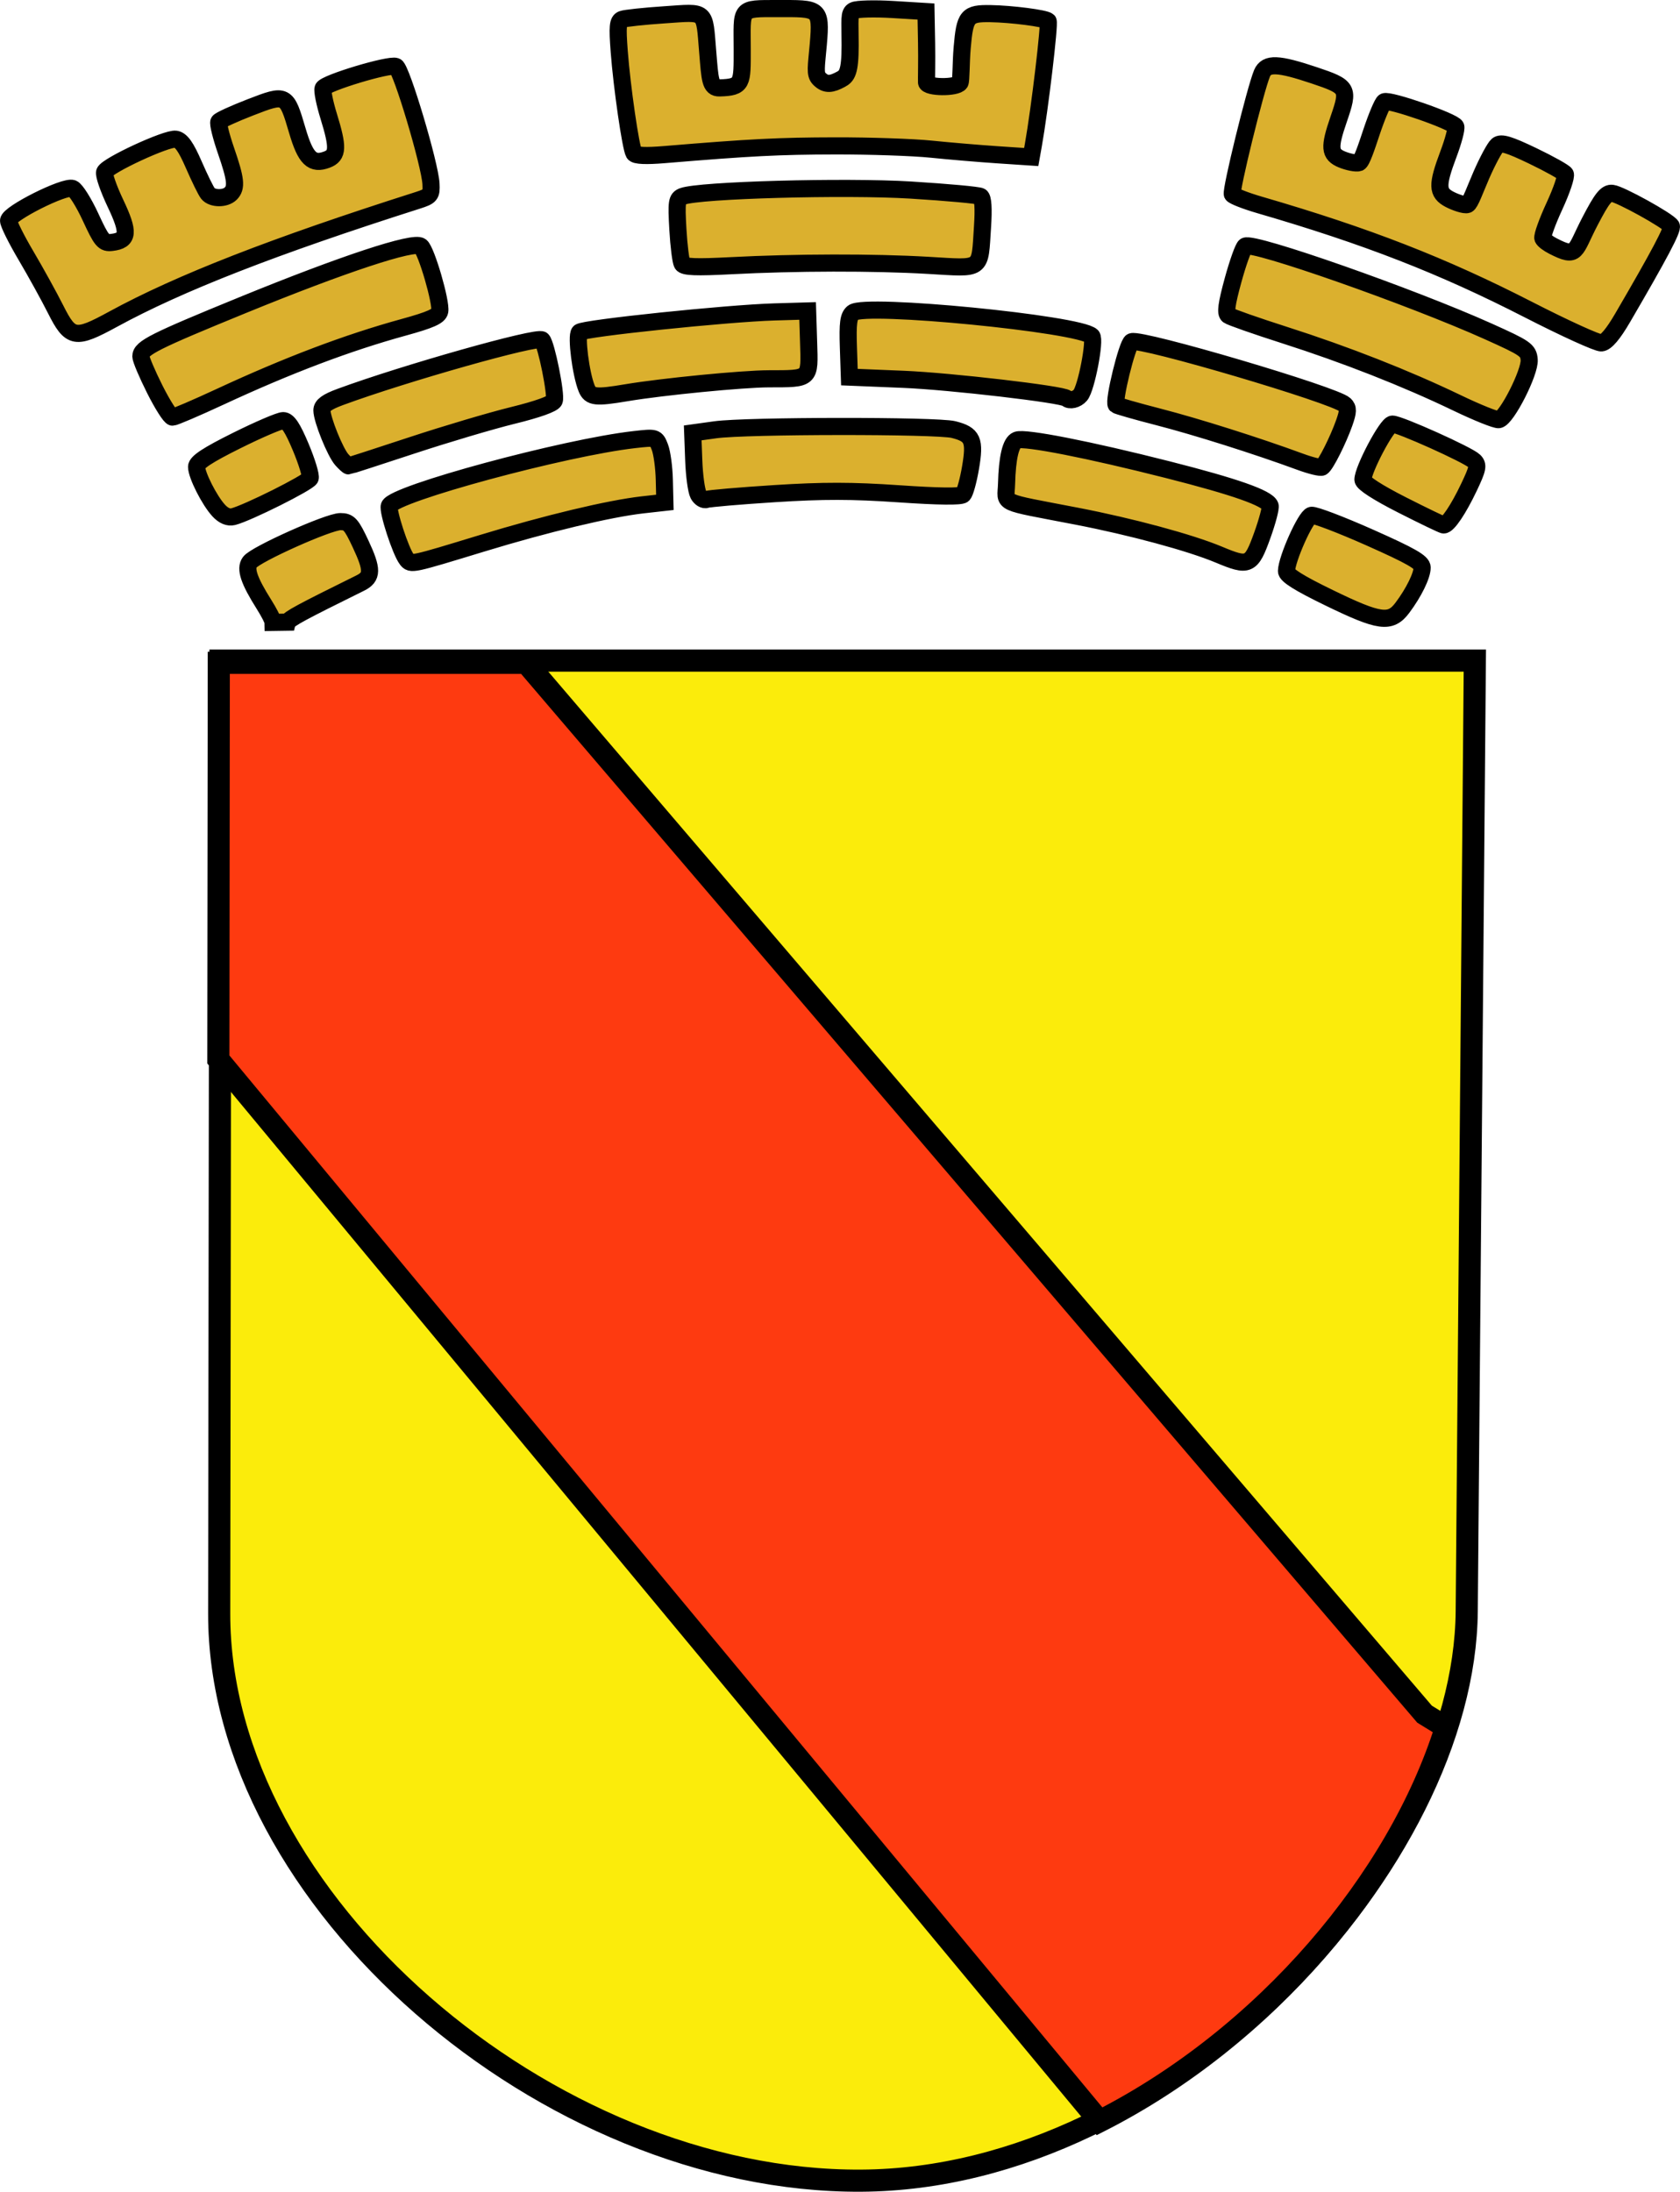 <?xml version="1.0" encoding="UTF-8" standalone="no"?>
<!-- Created with Inkscape (http://www.inkscape.org/) -->
<svg
   xmlns:dc="http://purl.org/dc/elements/1.1/"
   xmlns:cc="http://creativecommons.org/ns#"
   xmlns:rdf="http://www.w3.org/1999/02/22-rdf-syntax-ns#"
   xmlns:svg="http://www.w3.org/2000/svg"
   xmlns="http://www.w3.org/2000/svg"
   xmlns:sodipodi="http://sodipodi.sourceforge.net/DTD/sodipodi-0.dtd"
   xmlns:inkscape="http://www.inkscape.org/namespaces/inkscape"
   width="235.337"
   height="307.032"
   id="svg2"
   sodipodi:version="0.32"
   inkscape:version="0.46"
   sodipodi:docname="Stadtwappen der Stadt Baden-Baden.svg"
   inkscape:output_extension="org.inkscape.output.svg.inkscape"
   version="1.0">
  <defs
     id="defs4">
    <inkscape:perspective
       sodipodi:type="inkscape:persp3d"
       inkscape:vp_x="0 : 526.18109 : 1"
       inkscape:vp_y="0 : 1000 : 0"
       inkscape:vp_z="744.09448 : 526.18109 : 1"
       inkscape:persp3d-origin="372.04724 : 350.78739 : 1"
       id="perspective10" />
    <inkscape:perspective
       id="perspective2390"
       inkscape:persp3d-origin="372.04724 : 350.78739 : 1"
       inkscape:vp_z="744.09448 : 526.18109 : 1"
       inkscape:vp_y="0 : 1000 : 0"
       inkscape:vp_x="0 : 526.18109 : 1"
       sodipodi:type="inkscape:persp3d" />
  </defs>
  <sodipodi:namedview
     id="base"
     pagecolor="#ffffff"
     bordercolor="#666666"
     borderopacity="1.0"
     inkscape:pageopacity="0.0"
     inkscape:pageshadow="2"
     inkscape:zoom="1.979899"
     inkscape:cx="179.25158"
     inkscape:cy="154.22558"
     inkscape:document-units="px"
     inkscape:current-layer="layer1"
     showgrid="false"
     showguides="true"
     inkscape:guide-bbox="true"
     inkscape:window-width="797"
     inkscape:window-height="945"
     inkscape:window-x="0"
     inkscape:window-y="25" />
  <g
     inkscape:label="Ebene 1"
     inkscape:groupmode="layer"
     id="layer1"
     transform="translate(-69.941,-20.844)">
    <path
       sodipodi:nodetypes="cczzzc"
       id="path3178"
       d="M 100.825,113.383 L 276.539,113.383 L 275.402,246.575 C 275.105,281.434 234.354,326.089 190.546,326.325 C 146.738,326.561 100.592,287.093 100.646,246.865 L 100.825,113.383 z"
       style="fill:#fbec0b;fill-opacity:1;fill-rule:evenodd;stroke:#000000;stroke-width:3.1;stroke-linecap:butt;stroke-linejoin:miter;stroke-miterlimit:4;stroke-dasharray:none;stroke-opacity:1" />
    <path
       style="opacity:1;fill:#fe3a10;fill-opacity:1;fill-rule:evenodd;stroke:#000000;stroke-width:3.1;stroke-linecap:butt;stroke-linejoin:miter;stroke-miterlimit:4;stroke-dasharray:none;stroke-opacity:1"
       d="M 100.59,113.695 L 100.527,169.258 L 223.965,318.008 C 247.118,306.257 265.798,284.243 272.496,262.82 L 269.496,260.976 L 143.652,113.695 L 100.59,113.695 z"
       id="path2400" />
    <path
       sodipodi:nodetypes="cssssscccsssssccssscccsccssssssccsssssccsssssscccccssssssccssssssccsssssssccsssssssccssssssscccccsssccscccssccsssssssssssssssssssssssssccssssssssssssssssssssssccsssssssccsssssssssssscccssssscccsssc"
       style="fill:#dbb02e;stroke:#000000;stroke-width:2.4;stroke-miterlimit:4;stroke-dasharray:none;stroke-opacity:1"
       d="M 108.208,108.03 C 108.208,107.765 107.631,106.636 106.927,105.52 C 104.812,102.169 104.254,100.508 104.936,99.593 C 105.762,98.486 115.964,93.92 117.622,93.916 C 118.827,93.912 119.163,94.284 120.465,97.067 C 122.141,100.647 122.128,101.672 120.397,102.526 C 112.127,106.611 110.413,107.536 110.259,107.999 L 108.208,108.03 z M 256.109,104.577 C 251.889,102.525 250.14,101.428 250.154,100.84 C 250.194,99.114 252.849,93.187 253.652,93.033 C 254.098,92.947 257.77,94.346 261.81,96.141 C 267.589,98.71 269.156,99.606 269.156,100.341 C 269.156,101.473 267.997,103.837 266.391,105.983 C 264.708,108.231 263.2,108.025 256.109,104.577 z M 126.916,99.194 C 126.059,98.077 124.212,92.412 124.479,91.718 C 125.139,89.996 149.012,83.534 158.803,82.426 C 161.815,82.085 161.838,82.092 162.378,83.486 C 162.678,84.258 162.957,86.313 162.999,88.053 L 163.076,91.217 L 159.966,91.566 C 155.296,92.091 146.478,94.201 137.471,96.95 C 127.517,99.988 127.523,99.986 126.916,99.194 z M 240.669,98.536 C 236.66,96.859 228.442,94.636 220.768,93.154 C 209.642,91.004 210.863,91.564 210.94,88.646 C 211.038,84.912 211.534,82.826 212.402,82.493 C 213.501,82.071 222.497,83.838 233.552,86.647 C 242.968,89.04 247.45,90.617 247.857,91.678 C 247.973,91.98 247.475,93.868 246.751,95.874 C 245.209,100.143 244.866,100.293 240.669,98.536 z M 266.351,91.583 C 262.955,89.858 260.864,88.512 260.864,88.048 C 260.864,86.612 264.228,80.256 264.988,80.256 C 266.003,80.256 275.564,84.555 276.444,85.407 C 277.056,85.999 276.96,86.483 275.712,89.107 C 274.241,92.199 272.756,94.412 272.168,94.384 C 271.987,94.375 269.369,93.115 266.351,91.583 z M 100.568,92.352 C 99.264,90.93 97.478,87.397 97.478,86.24 C 97.478,85.601 99.029,84.585 103.092,82.563 C 106.18,81.026 109.112,79.768 109.609,79.768 C 110.271,79.768 110.926,80.756 112.071,83.485 C 112.929,85.529 113.523,87.484 113.391,87.828 C 113.156,88.442 104.601,92.721 102.611,93.221 C 101.945,93.388 101.244,93.09 100.568,92.352 z M 167.768,90.119 C 167.49,89.601 167.199,87.447 167.121,85.333 L 166.978,81.489 L 170.148,81.049 C 174.472,80.449 201.146,80.426 203.512,81.021 C 206.209,81.699 206.557,82.486 205.888,86.392 C 205.581,88.185 205.115,89.866 204.854,90.128 C 204.544,90.437 201.394,90.398 195.853,90.017 C 189.298,89.566 185.276,89.561 178.45,89.996 C 173.567,90.308 169.28,90.675 168.922,90.812 C 168.565,90.949 168.045,90.637 167.768,90.119 z M 252.076,85.531 C 246.006,83.298 237.59,80.636 232.232,79.254 C 229.095,78.445 226.427,77.683 226.305,77.561 C 225.858,77.114 227.86,68.946 228.474,68.71 C 229.832,68.189 256.925,76.19 258.315,77.523 C 258.817,78.005 258.803,78.494 258.241,80.088 C 257.393,82.491 255.652,85.956 255.131,86.278 C 254.921,86.408 253.546,86.072 252.076,85.531 z M 117.832,85.255 C 116.899,84.219 115.036,79.599 115.036,78.322 C 115.036,77.654 115.743,77.139 117.596,76.456 C 126.629,73.127 145.269,67.862 145.875,68.468 C 146.467,69.061 147.894,76.155 147.583,76.964 C 147.411,77.414 145.229,78.195 141.779,79.04 C 138.739,79.786 132.357,81.681 127.596,83.252 C 122.836,84.823 118.865,86.108 118.771,86.108 C 118.677,86.108 118.255,85.724 117.832,85.255 z M 274.033,77.277 C 266.89,73.841 258.476,70.534 249.891,67.787 C 245.867,66.499 242.319,65.255 242.006,65.022 C 241.583,64.706 241.753,63.448 242.666,60.112 C 243.341,57.644 244.112,55.49 244.378,55.325 C 245.474,54.642 267.607,62.407 278.422,67.269 C 283.647,69.618 284.039,69.89 284.15,71.243 C 284.291,72.974 280.99,79.468 279.885,79.632 C 279.483,79.691 276.849,78.632 274.033,77.277 z M 91.631,75.389 C 90.555,73.249 89.674,71.169 89.674,70.767 C 89.674,69.592 91.519,68.663 103.967,63.572 C 117.997,57.835 127.938,54.554 128.892,55.346 C 129.685,56.004 131.78,63.203 131.541,64.446 C 131.407,65.141 130.23,65.665 126.493,66.692 C 118.641,68.849 110.279,72.014 100.811,76.411 C 97.413,77.989 94.398,79.28 94.11,79.28 C 93.822,79.28 92.707,77.529 91.631,75.389 z M 219.367,76.649 C 218.773,76.086 203.03,74.25 196.493,73.982 L 188.925,73.671 L 188.786,69.479 C 188.674,66.129 188.801,65.157 189.418,64.645 C 191.082,63.263 221.163,66.209 222.876,67.921 C 223.41,68.455 222.116,75.198 221.288,76.196 C 220.772,76.818 219.79,77.049 219.367,76.649 z M 152.121,75.257 C 151.305,73.258 150.622,67.885 151.12,67.387 C 151.676,66.831 171.807,64.733 178.439,64.54 L 183.073,64.405 L 183.212,68.855 C 183.375,74.043 183.536,73.897 177.638,73.909 C 173.984,73.916 162.707,75.018 157.711,75.857 C 153.387,76.583 152.63,76.502 152.121,75.257 z M 284.031,64.213 C 271.997,58.045 261.39,53.915 246.374,49.547 C 244.44,48.984 242.729,48.316 242.572,48.061 C 242.295,47.613 245.795,33.34 246.727,31.118 C 247.35,29.632 248.963,29.695 254.058,31.404 C 258.825,33.002 258.951,33.228 257.467,37.535 C 256.092,41.525 256.169,42.456 257.929,43.185 C 258.729,43.517 259.93,43.779 260.309,43.634 C 260.688,43.489 261.35,41.49 262.07,39.327 C 262.79,37.165 263.594,35.263 263.856,35.101 C 264.494,34.707 273.593,37.868 273.866,38.579 C 273.984,38.887 273.521,40.625 272.837,42.441 C 271.2,46.791 271.232,47.854 273.026,48.782 C 273.814,49.189 275.113,49.645 275.504,49.495 C 275.895,49.345 276.59,47.349 277.457,45.359 C 278.325,43.37 279.336,41.491 279.705,41.186 C 280.224,40.755 281.332,41.089 284.632,42.672 C 286.974,43.796 289.032,44.946 289.207,45.228 C 289.381,45.51 288.7,47.526 287.693,49.707 C 286.685,51.888 285.955,53.918 286.07,54.217 C 286.185,54.517 286.842,54.98 287.495,55.316 C 290.925,57.079 290.461,56.083 292.667,51.846 C 294.351,48.61 294.961,47.842 295.782,47.925 C 296.877,48.035 303.59,51.747 304.055,52.5 C 304.312,52.916 302.386,56.553 297.235,65.38 C 295.906,67.657 294.918,68.822 294.27,68.878 C 293.735,68.924 289.128,66.825 284.031,64.213 z M 77.741,64.192 C 76.804,62.331 74.935,58.944 73.589,56.664 C 72.242,54.385 71.141,52.174 71.141,51.752 C 71.141,50.758 78.988,46.816 80.111,47.247 C 80.555,47.417 81.687,49.222 82.627,51.256 C 84.178,54.615 84.454,54.942 85.615,54.803 C 87.957,54.523 88.058,53.42 86.118,49.334 C 85.144,47.284 84.46,45.313 84.598,44.954 C 84.957,44.02 93.307,40.155 94.554,40.346 C 95.324,40.464 95.99,41.405 97.086,43.921 C 97.904,45.798 98.793,47.609 99.061,47.944 C 99.68,48.719 101.493,48.733 102.257,47.969 C 103.113,47.113 102.988,45.967 101.594,41.93 C 100.908,39.941 100.46,38.128 100.6,37.902 C 100.74,37.675 102.739,36.762 105.044,35.871 C 110.032,33.942 110.07,33.961 111.597,39.158 C 112.746,43.067 113.682,43.982 115.735,43.201 C 117.291,42.61 117.335,41.494 115.977,37.097 C 115.422,35.299 115.072,33.557 115.199,33.226 C 115.483,32.484 124.44,29.782 125.397,30.149 C 126.164,30.443 130.18,43.88 130.315,46.607 C 130.393,48.168 130.256,48.336 128.448,48.913 C 108.262,55.345 95.071,60.492 85.772,65.566 C 80.48,68.453 79.83,68.342 77.741,64.192 z M 165.508,57.81 C 165.307,57.484 165.033,55.302 164.899,52.962 C 164.68,49.123 164.746,48.672 165.573,48.35 C 167.838,47.468 188.33,46.903 197.532,47.469 C 202.615,47.782 207.012,48.185 207.303,48.364 C 207.649,48.578 207.741,50.062 207.571,52.646 C 207.162,58.845 207.701,58.465 199.951,58.016 C 192.265,57.57 181.425,57.591 172.279,58.068 C 167.477,58.318 165.783,58.254 165.508,57.81 z M 158.749,42.314 C 158.296,41.581 157.06,33.056 156.683,28.058 C 156.416,24.528 156.485,23.787 157.105,23.549 C 157.512,23.393 160.17,23.109 163.012,22.919 C 169.022,22.516 168.581,22.139 169.078,28.115 C 169.398,31.973 169.414,33.195 170.729,33.159 C 174.004,33.07 173.91,32.524 173.91,27.797 C 173.91,21.857 173.37,22.045 178.876,22.045 C 184.635,22.045 185.022,21.86 184.571,27.035 C 184.292,30.233 184.052,31.223 184.715,31.886 C 185.642,32.812 186.449,32.644 187.738,31.954 C 188.563,31.513 189.029,30.995 189.029,27.189 C 189.029,23.527 188.818,22.672 189.535,22.317 C 190.005,22.084 192.474,22.022 195.022,22.177 L 199.655,22.461 L 199.737,26.85 C 199.783,29.264 199.711,32.051 199.733,32.386 C 199.783,33.145 203.952,33.188 204.415,32.44 C 204.593,32.151 204.542,29.657 204.726,27.515 C 205.107,23.082 205.421,22.703 208.678,22.753 C 211.63,22.799 216.374,23.41 216.759,23.795 C 217.025,24.061 215.585,36.167 214.691,41.186 L 214.396,42.84 L 209.708,42.528 C 207.13,42.356 202.935,42.001 200.387,41.74 C 197.839,41.478 191.803,41.273 186.975,41.282 C 179,41.299 175.122,41.496 163.023,42.502 C 160.421,42.719 158.959,42.654 158.749,42.314 z"
       id="path3266" />
  </g>
</svg>

